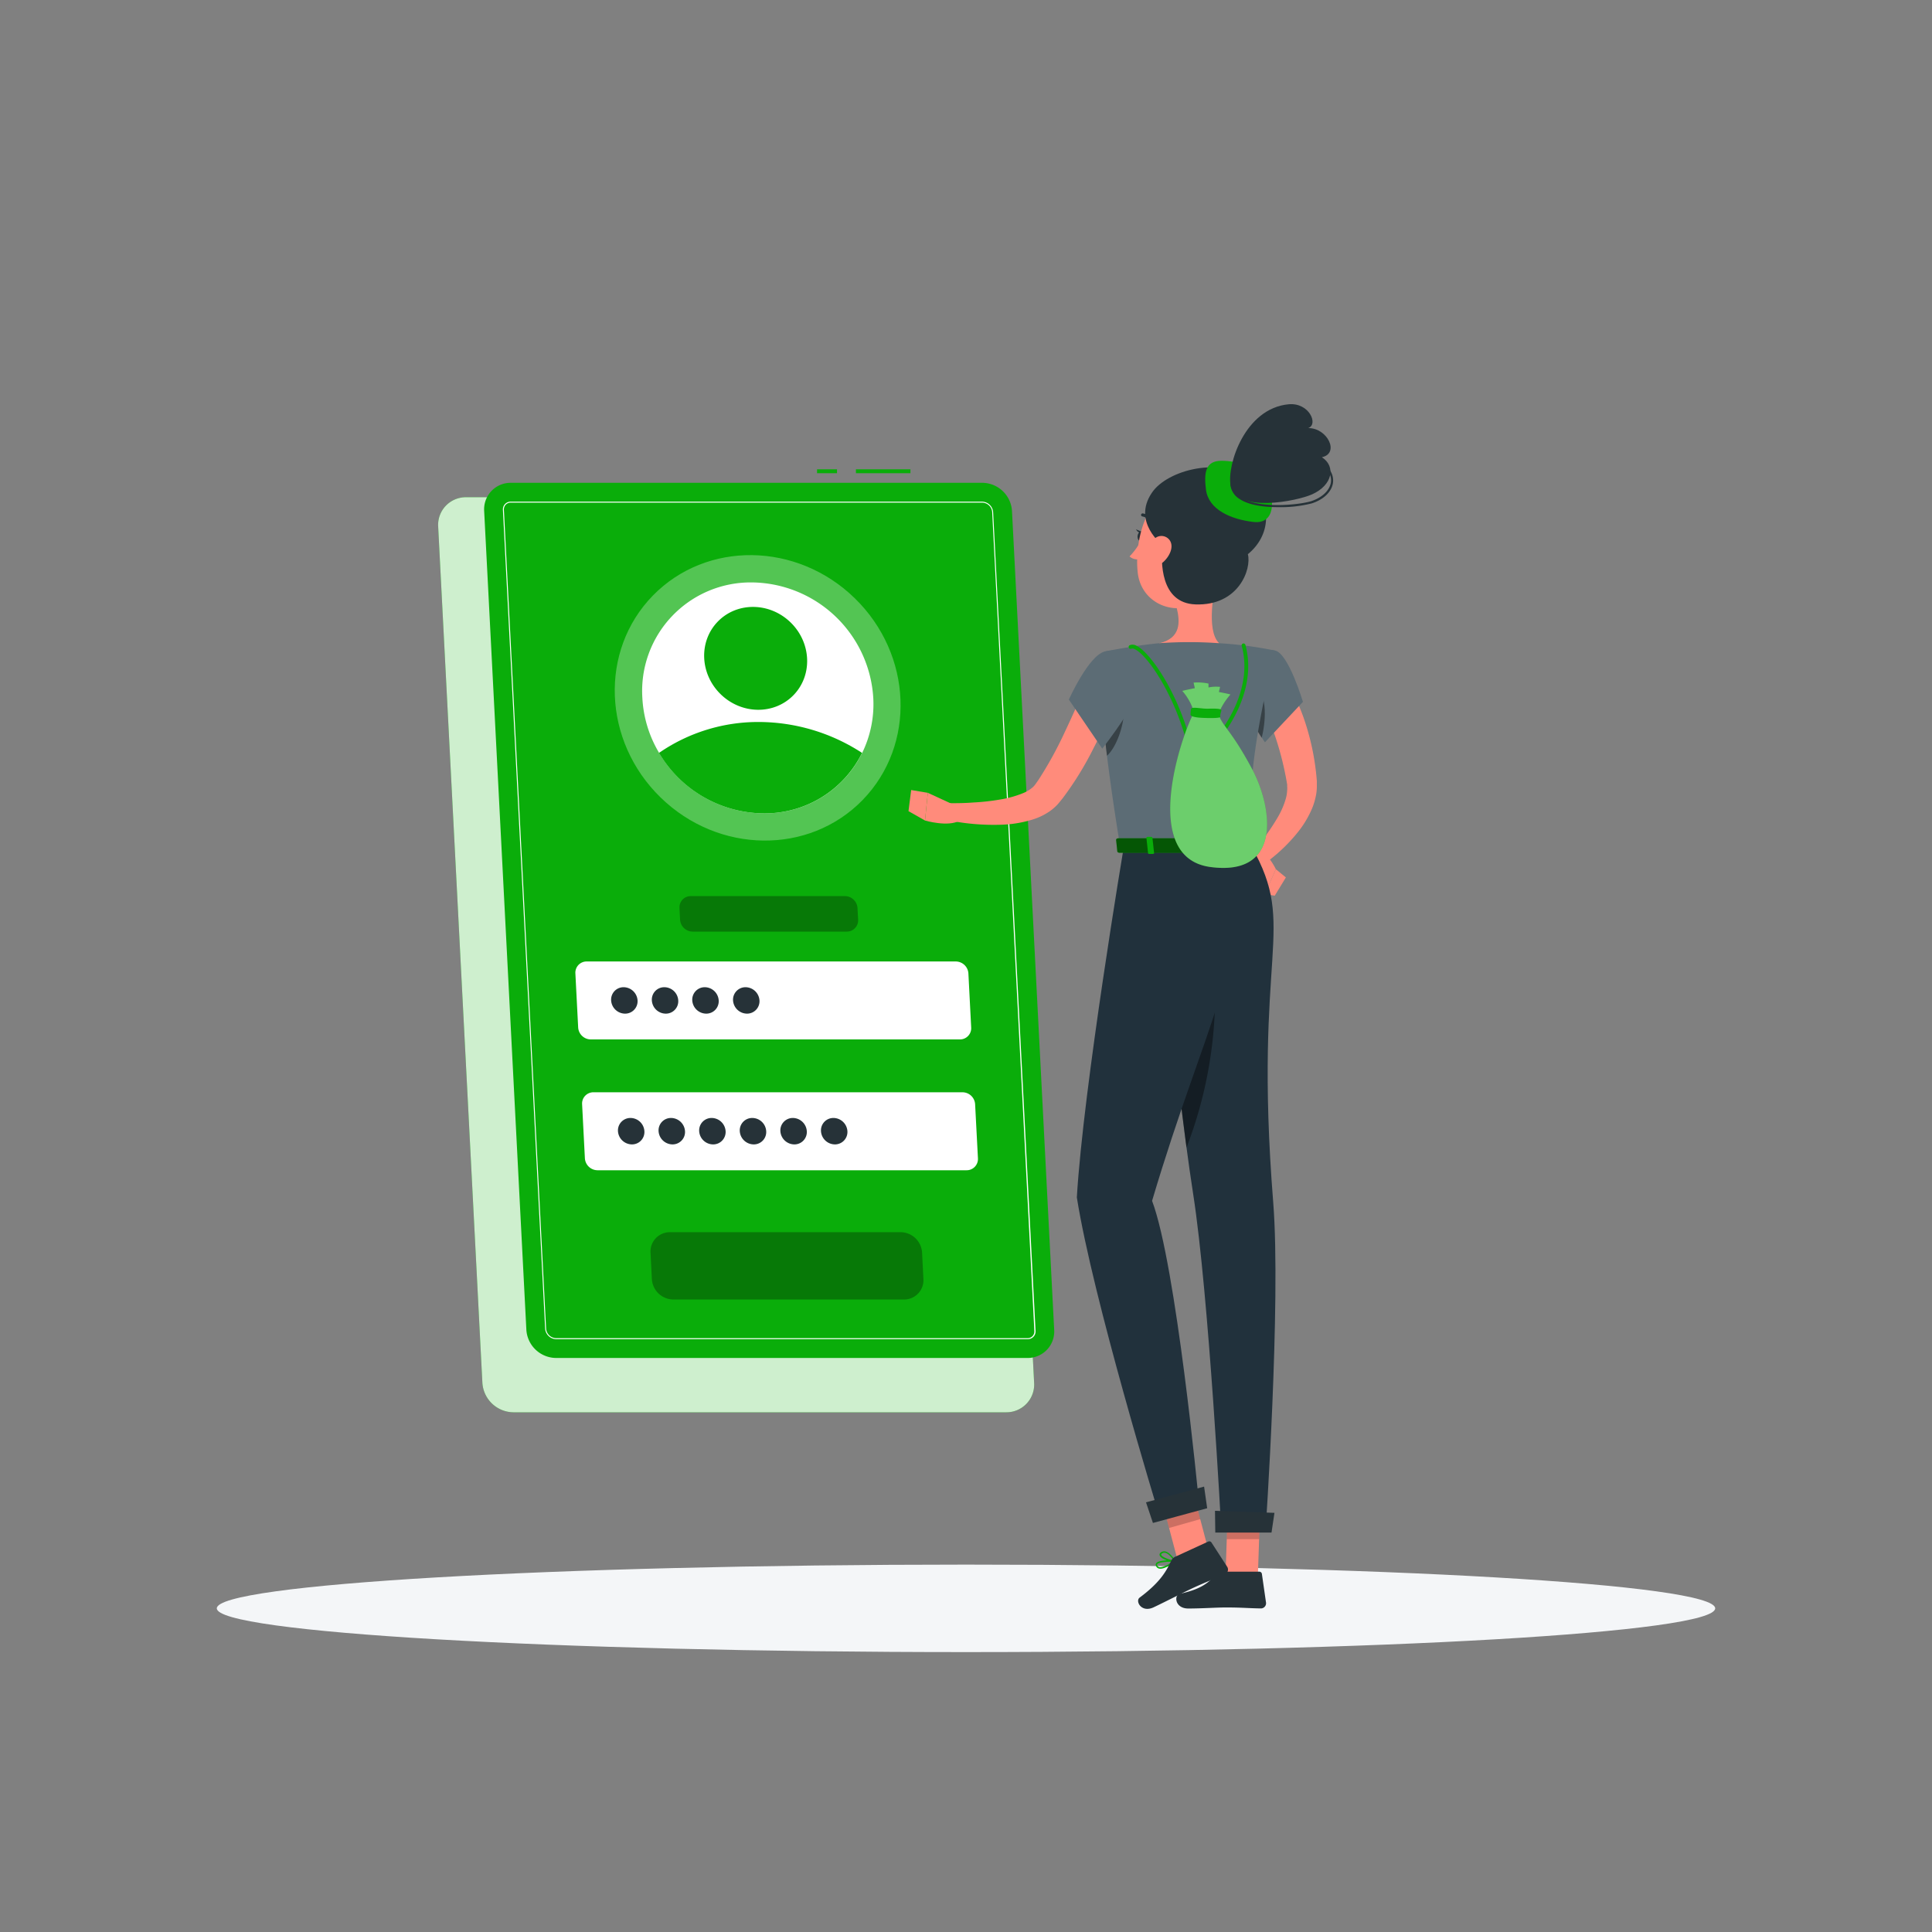 <svg xmlns="http://www.w3.org/2000/svg" width="394" height="394" fill="none"><rect width="100%" height="100%" fill="#808080" stroke="none"/><path d="M197 336.917c84.381 0 152.785-3.993 152.785-8.92 0-4.926-68.404-8.92-152.785-8.92s-152.785 3.994-152.785 8.92c0 4.927 68.404 8.92 152.785 8.92z" fill="#F4F6F8"></path><path d="M205.203 288.014H104.678a6.406 6.406 0 01-6.304-6.02l-9.015-174.582a5.645 5.645 0 011.54-4.252 5.657 5.657 0 014.165-1.76H195.59a6.398 6.398 0 016.304 6.012l8.999 174.582a5.647 5.647 0 01-1.535 4.248 5.65 5.65 0 01-4.155 1.772z" fill="#0AAD0A"></path><path opacity=".8" d="M205.203 288.014H104.678a6.406 6.406 0 01-6.304-6.02l-9.015-174.582a5.645 5.645 0 011.54-4.252 5.657 5.657 0 014.165-1.76H195.59a6.398 6.398 0 016.304 6.012l8.999 174.582a5.647 5.647 0 01-1.535 4.248 5.65 5.65 0 01-4.155 1.772z" fill="#fff"></path><path d="M185.669 95.71h-11.118v.789h11.118v-.788zm-14.974 0h-4.074v.789h4.074v-.788zm38.836 181.225h-96.136a6.12 6.12 0 01-6.052-5.745l-8.605-166.977a5.404 5.404 0 015.461-5.752h96.136a6.12 6.12 0 016.044 5.752l8.604 166.977a5.404 5.404 0 01-1.471 4.064 5.398 5.398 0 01-3.981 1.681z" fill="#0AAD0A"></path><path d="M209.528 273.097h-96.136a2.3 2.3 0 01-2.215-2.112l-8.612-166.969a1.57 1.57 0 011.623-1.71h96.136a2.302 2.302 0 012.206 2.112l8.653 166.969a1.573 1.573 0 01-1.616 1.71h-.039zm-105.34-170.594a1.405 1.405 0 00-1.056.426 1.446 1.446 0 00-.37 1.079l8.605 166.969a2.102 2.102 0 002.017 1.923h96.136a1.373 1.373 0 001.048-.425 1.392 1.392 0 00.37-1.08l-8.597-166.969a2.092 2.092 0 00-2.009-1.923h-96.144z" fill="#fff"></path><path opacity=".3" d="M175.904 163.16c10.935-11.221 10.223-29.649-1.59-41.16-11.813-11.512-30.253-11.747-41.187-.527-10.935 11.221-10.223 29.649 1.59 41.16 11.813 11.512 30.253 11.747 41.187.527z" fill="#fff"></path><path d="M178.089 142.321a22.622 22.622 0 01-2.261 11.221 22.119 22.119 0 01-20.071 12.332 25.017 25.017 0 01-21.339-12.332 24.256 24.256 0 01-3.42-11.221 22.129 22.129 0 016.03-16.645 22.142 22.142 0 0116.302-6.901 25.066 25.066 0 0124.759 23.546z" fill="#fff"></path><path d="M175.804 153.542a22.124 22.124 0 01-20.07 12.332 25.024 25.024 0 01-21.339-12.332 35.579 35.579 0 0120.377-6.304 38.719 38.719 0 0121.032 6.304zm-13.991-11.769c3.939-4.042 3.681-10.683-.576-14.832-4.258-4.149-10.903-4.235-14.842-.193-3.94 4.043-3.682 10.683.576 14.832 4.257 4.149 10.902 4.236 14.842.193z" fill="#0AAD0A"></path><path d="M195.746 211.972h-75.277a2.593 2.593 0 01-2.561-2.435l-.568-11.032a2.29 2.29 0 011.393-2.248c.29-.122.602-.183.916-.179h75.278a2.596 2.596 0 012.561 2.427l.567 11.032a2.277 2.277 0 01-.622 1.722 2.282 2.282 0 01-1.687.713z" fill="#fff"></path><path opacity=".3" d="M172.7 189.987h-31.442a2.592 2.592 0 01-2.568-2.443l-.119-2.364a2.297 2.297 0 01.622-1.722 2.291 2.291 0 011.687-.713h31.433a2.593 2.593 0 012.561 2.435l.127 2.364a2.306 2.306 0 01-1.387 2.255 2.3 2.3 0 01-.914.188zm11.694 75.025h-47.099a4.424 4.424 0 01-4.358-4.145l-.275-5.437a3.93 3.93 0 011.079-2.919 3.947 3.947 0 012.861-1.226h47.083a4.42 4.42 0 014.357 4.145l.276 5.437a3.936 3.936 0 01-3.924 4.145z" fill="#000"></path><path d="M197.125 238.654H121.84a2.601 2.601 0 01-2.561-2.435l-.568-11.032a2.294 2.294 0 012.309-2.435h75.278a2.595 2.595 0 012.561 2.435l.575 11.032a2.3 2.3 0 01-2.309 2.435z" fill="#fff"></path><path d="M130.02 204.021a2.52 2.52 0 01-.148 1.025 2.525 2.525 0 01-1.396 1.47 2.538 2.538 0 01-1.017.2 2.87 2.87 0 01-2.829-2.695 2.545 2.545 0 01.688-1.905 2.534 2.534 0 011.866-.79 2.878 2.878 0 012.836 2.695zm8.297 0a2.518 2.518 0 01-.688 1.905 2.525 2.525 0 01-1.865.79 2.862 2.862 0 01-2.829-2.695 2.528 2.528 0 012.553-2.695 2.865 2.865 0 011.947.789c.525.501.84 1.182.882 1.906zm8.25 0a2.535 2.535 0 01-.688 1.905 2.534 2.534 0 01-1.865.79 2.874 2.874 0 01-2.837-2.695 2.54 2.54 0 012.561-2.695 2.871 2.871 0 012.829 2.695zm8.316 0a2.524 2.524 0 01-.69 1.903 2.543 2.543 0 01-1.863.792 2.877 2.877 0 01-2.837-2.695 2.542 2.542 0 012.553-2.695 2.878 2.878 0 012.837 2.695zm-23.469 26.666a2.527 2.527 0 01-2.553 2.695 2.878 2.878 0 01-2.837-2.695 2.542 2.542 0 012.561-2.695 2.863 2.863 0 012.829 2.695zm8.282 0a2.524 2.524 0 01-.69 1.903 2.543 2.543 0 01-1.863.792 2.876 2.876 0 01-2.837-2.695 2.528 2.528 0 012.553-2.695 2.878 2.878 0 012.837 2.695zm8.281 0a2.52 2.52 0 01-.148 1.025 2.525 2.525 0 01-1.396 1.47 2.538 2.538 0 01-1.017.2 2.862 2.862 0 01-2.829-2.695 2.545 2.545 0 01.688-1.905 2.534 2.534 0 011.866-.79 2.878 2.878 0 012.836 2.695zm8.277 0a2.52 2.52 0 01-1.538 2.495 2.525 2.525 0 01-1.015.2 2.876 2.876 0 01-2.837-2.695 2.554 2.554 0 01.693-1.906 2.55 2.55 0 011.868-.789 2.865 2.865 0 011.947.789c.525.501.84 1.182.882 1.906zm8.281 0a2.527 2.527 0 01-2.553 2.695 2.878 2.878 0 01-2.836-2.695 2.524 2.524 0 01.69-1.903 2.535 2.535 0 011.863-.792 2.878 2.878 0 012.836 2.695zm8.282 0a2.54 2.54 0 01-2.561 2.695 2.869 2.869 0 01-2.829-2.695 2.528 2.528 0 012.553-2.695 2.879 2.879 0 012.837 2.695z" fill="#263238"></path><path d="M262.404 139.177c.197.299.299.457.425.669l.355.584c.228.394.433.787.63 1.174.394.788.788 1.576 1.103 2.364a43.34 43.34 0 011.702 4.799 50.234 50.234 0 011.876 9.881l.055.623c.007.126.007.252 0 .378v.417c.013.548-.019 1.097-.095 1.64a13.479 13.479 0 01-.788 2.939 20.351 20.351 0 01-2.726 4.728 33.828 33.828 0 01-7.336 6.942l-2.175-2.545a45.2 45.2 0 005.232-7.242 16.549 16.549 0 001.576-3.719 7.52 7.52 0 00.26-1.687 3.73 3.73 0 000-.732v-.166a1.02 1.02 0 000-.221l-.094-.551a62.519 62.519 0 00-2.144-8.668c-.457-1.411-1.016-2.774-1.576-4.106a30.112 30.112 0 00-.906-1.954l-.489-.93-.244-.433-.205-.347 5.564-3.837z" fill="#FF8B7B"></path><path d="M255.074 176.331l2.853 6.028 2.261-5.098s-2.009-4.413-4.728-4.003l-.386 3.073z" fill="#FF8B7B"></path><path d="M259.967 182.658l2.269-3.719-2.049-1.678-2.261 5.098 2.041.299z" fill="#FF8B7B"></path><path d="M247.138 321.677a8.074 8.074 0 001.75-.236.177.177 0 00.076-.047.183.183 0 00.042-.079.158.158 0 00-.071-.158c-.228-.149-2.23-1.442-3.002-1.095a.537.537 0 00-.307.441.891.891 0 00.26.788c.357.276.802.413 1.252.386zm1.301-.465c-1.143.237-2.01.197-2.364-.11a.606.606 0 01-.166-.559c0-.134.079-.174.134-.197.426-.189 1.584.37 2.396.866z" fill="#0AAD0A"></path><path d="M248.848 321.441h.079a.184.184 0 00.057-.061.179.179 0 00.022-.081c0-.079 0-1.978-.725-2.616a.819.819 0 00-.662-.205.545.545 0 00-.528.433c-.15.749 1.048 2.167 1.678 2.53h.079zm-1.127-2.671a.476.476 0 01.347.134c.416.612.631 1.339.615 2.08-.631-.504-1.379-1.576-1.285-2.025 0-.071.055-.166.252-.189h.071zm-8.019-.308a.164.164 0 00.034-.08.158.158 0 00-.01-.086.167.167 0 00-.054-.069.166.166 0 00-.081-.033c-.323 0-3.152-.134-3.798.56v.047a.494.494 0 00-.071.489.875.875 0 00.575.575c.915.284 2.53-.749 3.412-1.387l-.007-.016zm-3.672.497c.354-.379 1.914-.481 3.081-.465-1.222.835-2.238 1.229-2.75 1.071a.562.562 0 01-.379-.378.213.213 0 010-.197l.048-.031z" fill="#0AAD0A"></path><path d="M239.702 318.462a.176.176 0 000-.157c-.04-.063-.922-1.576-1.962-1.891a1.14 1.14 0 00-.899.11c-.378.22-.402.481-.354.646.205.733 2.214 1.379 3.081 1.371a.15.15 0 00.077-.022.149.149 0 00.057-.057zm-2.829-1.576a.682.682 0 01.15-.11.783.783 0 01.661-.087c.686.182 1.324 1.064 1.616 1.498-.938-.103-2.364-.678-2.482-1.119a.18.18 0 01.055-.19v.008z" fill="#0AAD0A"></path><path d="M248.375 116.096c-.788 3.94-2.49 12.458.244 15.074 0 0-1.072 3.94-8.345 3.94-8.006 0-3.822-3.94-3.822-3.94 4.366-1.04 4.255-4.286 3.491-7.328l8.432-7.746z" fill="#FF8B7B"></path><path d="M235.045 106.861a.43.43 0 00.134 0 .32.32 0 00.16-.183.323.323 0 00-.018-.243 3.1 3.1 0 00-2.269-1.733.321.321 0 00-.347.275.313.313 0 00.067.23.312.312 0 00.209.117 2.47 2.47 0 011.781 1.395.313.313 0 00.283.142z" fill="#263238"></path><path d="M232.656 110.32a14.365 14.365 0 01-2.301 3.152 2.297 2.297 0 001.837.583l.464-3.735z" fill="#FF8B7B"></path><path d="M233.248 109.43c-.064.528-.402.922-.741.882-.339-.039-.575-.504-.512-1.032.063-.528.401-.922.788-.883.386.04.52.505.465 1.033z" fill="#263238"></path><path d="M232.885 108.445l-1.213-.489s.512 1.04 1.213.489z" fill="#263238"></path><path d="M246.659 316.965l-6.43 1.497-3.909-14.783 6.43-1.497 3.909 14.783zm9.866 4.318h-6.595l.512-15.279h6.603l-.52 15.279z" fill="#FF8B7B"></path><path d="M249.4 320.519h7.415a.528.528 0 01.528.457l.843 5.863a1.058 1.058 0 01-.622 1.084c-.137.06-.284.091-.434.09-2.584-.039-3.829-.197-7.092-.197-2.009 0-4.94.213-7.706.213s-2.924-2.743-1.765-2.987c5.169-1.119 5.988-2.648 7.73-4.113a1.71 1.71 0 011.103-.41z" fill="#263238"></path><path d="M239.661 317.477l6.738-3.097a.52.52 0 01.662.19l3.222 4.98a1.051 1.051 0 01.098.857 1.053 1.053 0 01-.217.384 1.053 1.053 0 01-.353.264c-2.364 1.04-3.562 1.426-6.525 2.789-1.82.836-5.516 2.758-8.022 3.94-2.506 1.182-3.798-1.268-2.852-1.978 4.231-3.152 5.445-5.413 6.414-7.47.164-.379.461-.684.835-.859z" fill="#263238"></path><path opacity=".2" d="M236.32 303.679l2.096 7.928 6.352-1.805-2.01-7.62-6.438 1.497zm20.723 2.325h-6.603l-.26 7.88h6.603l.26-7.88z" fill="#000"></path><path d="M260.04 132.668c2.742.606 5.673 10.464 5.673 10.464l-7.753 8.251s-6.438-9.267-5.122-12.671c1.331-3.554 3.932-6.753 7.202-6.044z" fill="#5C6C75"></path><path opacity=".4" d="M255.659 138.948c-1.387-1.269-2.325-.89-2.963.118-.63 2.932 3.105 9.07 4.61 11.395.693-2.774 1.489-8.621-1.647-11.513z" fill="#000"></path><path d="M225.296 132.865s-3.152 1.103 3.152 39.833h26.792c-.449-10.906-.465-17.635 4.728-40.03a79.071 79.071 0 00-11.387-1.498 84.895 84.895 0 00-12.167 0c-5.192.481-11.118 1.695-11.118 1.695z" fill="#5C6C75"></path><path opacity=".4" d="M225.051 147.726c.173 1.884.402 4.003.701 6.399 2.199-1.978 3.995-7.604 3.333-10.882a19.357 19.357 0 00-4.034 4.483z" fill="#000"></path><path d="M227.92 141.84a116.716 116.716 0 01-4.878 10.677 65.516 65.516 0 01-6.304 10.244l-.504.623-.252.307c-.087.103-.158.197-.292.339a9.813 9.813 0 01-1.576 1.387 12.806 12.806 0 01-3.294 1.639 24.045 24.045 0 01-6.304 1.119 46.787 46.787 0 01-11.946-1.064l.434-3.309c1.812 0 3.711 0 5.516-.15a44.386 44.386 0 005.405-.599 21.293 21.293 0 004.839-1.355 7.25 7.25 0 001.741-1.056c.202-.169.384-.359.544-.568l.158-.212.181-.26.37-.521a78.139 78.139 0 005.272-9.542 277.682 277.682 0 004.594-10.244l6.296 2.545z" fill="#FF8B7B"></path><path d="M225.297 132.865c-3.286.788-7.32 9.802-7.32 9.802l6.808 10.008s9.07-11.418 7.99-14.901c-1.103-3.633-3.467-5.886-7.478-4.909z" fill="#5C6C75"></path><path d="M194.893 164.306l-5.681-2.624-.567 5.65s4.728 1.395 7.092 0l-.844-3.026z" fill="#FF8B7B"></path><path d="M185.817 161.115l-.544 4.302 3.373 1.915.567-5.65-3.396-.567zm65.411-51.299c-1.206 6.438-1.576 9.196-5.264 12.119-5.516 4.397-13.199 1.513-13.94-5.153-.678-6.005 1.403-15.524 8.077-17.336a8.928 8.928 0 0111.127 10.37z" fill="#FF8B7B"></path><path d="M237.083 111.171c-.37 3.286-.512 11.82 6.706 12.088 8.833.323 11.481-7.226 10.693-10.244 4.602-3.743 5.264-10.181.095-15.106-5.17-4.925-16.548-2.175-19.7 2.624-3.996 5.949 2.206 10.638 2.206 10.638z" fill="#263238"></path><path d="M245.933 99.824c-.425-3.467-.094-5.855 3.152-5.855 3.247 0 7.675 1.174 9.299 4.492 1.623 3.317 1.757 8.51-2.774 7.982-4.531-.528-9.165-2.474-9.677-6.62z" fill="#0AAD0A"></path><path d="M250.963 98.989c-.788-4.13 2.907-15.76 11.883-16.548 4.16-.355 6.083 4.12 3.94 4.861 3.94-.047 6.461 5.162 2.789 5.942 2.9 1.86 2.183 5.674-1.954 7.549-3.081 1.418-15.594 3.916-16.658-1.804z" fill="#263238"></path><path d="M260.551 103.425c-2.891 0-5.91-.425-7.785-1.678a3.865 3.865 0 01-1.852-2.995.205.205 0 01.259-.206.192.192 0 01.117.099c.011.024.017.05.018.076a3.518 3.518 0 001.679 2.703c3.569 2.364 11.82 1.576 14.389.788 2.222-.725 3.727-2.136 4.026-3.76a3.259 3.259 0 00-1.316-3.151.182.182 0 01-.059-.138.183.183 0 01.059-.138.199.199 0 01.276 0 3.67 3.67 0 011.458 3.57c-.323 1.773-1.923 3.286-4.287 4.058-2.281.575-4.63.835-6.982.772z" fill="#263238"></path><path d="M235.076 110.32a4.846 4.846 0 00-.843 3.554c.26 1.655 1.867 1.765 3.034.709 1.166-1.056 2.182-2.963 1.323-4.334a2.062 2.062 0 00-2.778-.663c-.304.178-.557.43-.736.734z" fill="#FF8B7B"></path><path d="M235.523 172.698s3.83 45.302 7.809 70.833c3.208 20.622 5.745 68.824 5.745 68.824h8.999s3.199-46.76 1.576-67.153c-4.121-51.614 5.075-55.822-4.389-72.496l-19.74-.008z" fill="#21313C"></path><path opacity=".4" d="M246.854 189.821a43.975 43.975 0 00-8.502 12.829c1.048 10.181 2.293 21.481 3.616 31.378a86.972 86.972 0 004.886-44.207z" fill="#000"></path><path d="M229.227 172.414s-8.313 49.479-9.622 71.779c3.263 20.622 16.611 64.214 16.611 64.214l8.188-2.97s-4.531-47.532-9.456-60.542c11.087-37.328 19.235-46.768 16.863-72.197-5.681 0-22.584-.284-22.584-.284z" fill="#21313C"></path><path d="M235.121 310.582l11.064-3.002-.63-4.413-11.844 3.207 1.41 4.208zm12.719 1.955h11.466l.599-4.019-12.128-.41.063 4.429z" fill="#263238"></path><path d="M255.658 171.122l1.206 2.403c.094.19-.126.379-.434.379h-28.115c-.237 0-.442-.118-.457-.276l-.245-2.364c0-.166.197-.307.457-.307h27.147a.497.497 0 01.441.165z" fill="#0AAD0A"></path><path opacity=".5" d="M255.658 171.122l1.206 2.403c.094.19-.126.379-.434.379h-28.115c-.237 0-.442-.118-.457-.276l-.245-2.364c0-.166.197-.307.457-.307h27.147a.497.497 0 01.441.165z" fill="#000"></path><path d="M252.01 174.148h.725c.149 0 .26-.079.252-.165l-.347-3.152c0-.095-.134-.166-.276-.166h-.733c-.141 0-.252.071-.244.166l.339 3.152c.016.102.142.165.284.165zm-9.756-22.947a.407.407 0 01-.386-.291c-2.569-9.503-7.88-17.336-10.456-18.518a.896.896 0 00-.67-.11.396.396 0 01-.548-.5.397.397 0 01.225-.218 1.576 1.576 0 011.324.111c2.726 1.292 8.116 9.015 10.811 18.731 1.93 0 4.909-.26 5.634-.324.898-1.071 7.502-9.329 5.035-18.368a.373.373 0 01.037-.298.375.375 0 01.239-.182.393.393 0 01.481.275c2.75 10.055-5.225 19.125-5.311 19.212a.364.364 0 01-.252.134c-.04 0-3.972.346-6.163.346z" fill="#0AAD0A"></path><path d="M255.312 156.765c-4.294-8.046-6.051-8.613-6.816-11.198a13.407 13.407 0 012.443-3.94c-.52-.149-1.639-.37-2.364-.504.079-.355.166-.701.244-1.04a7.537 7.537 0 00-2.364.11v-.788a10.24 10.24 0 00-3.049-.197c.089.373.176.751.26 1.135-.788.15-1.986.394-2.561.559a11.34 11.34 0 012.403 4.389c-2.316 3.98-11.315 29.558 3.326 31.52 14.641 1.963 12.765-11.993 8.478-20.046z" fill="#0AAD0A"></path><path opacity=".4" d="M255.312 156.765c-4.294-8.046-6.051-8.613-6.816-11.198a13.407 13.407 0 012.443-3.94c-.52-.149-1.639-.37-2.364-.504.079-.355.166-.701.244-1.04a7.537 7.537 0 00-2.364.11v-.788a10.24 10.24 0 00-3.049-.197c.089.373.176.751.26 1.135-.788.15-1.986.394-2.561.559a11.34 11.34 0 012.403 4.389c-2.316 3.98-11.315 29.558 3.326 31.52 14.641 1.963 12.765-11.993 8.478-20.046z" fill="#fff"></path><path d="M242.91 144.527a4.951 4.951 0 00-.119 1.237c0 .292.788.489 1.663.576.875.086 4.547.228 4.429-.182-.119-.41.181-.969.197-1.316.015-.346-1.458-.362-2.695-.315-1.238.047-3.231-.441-3.475 0zm-8.522 29.621h.725c.142 0 .252-.079.245-.165l-.339-3.152c0-.095-.134-.166-.284-.166h-.701c-.142 0-.252.071-.245.166l.339 3.152c-.015.102.111.165.26.165z" fill="#0AAD0A"></path></svg>